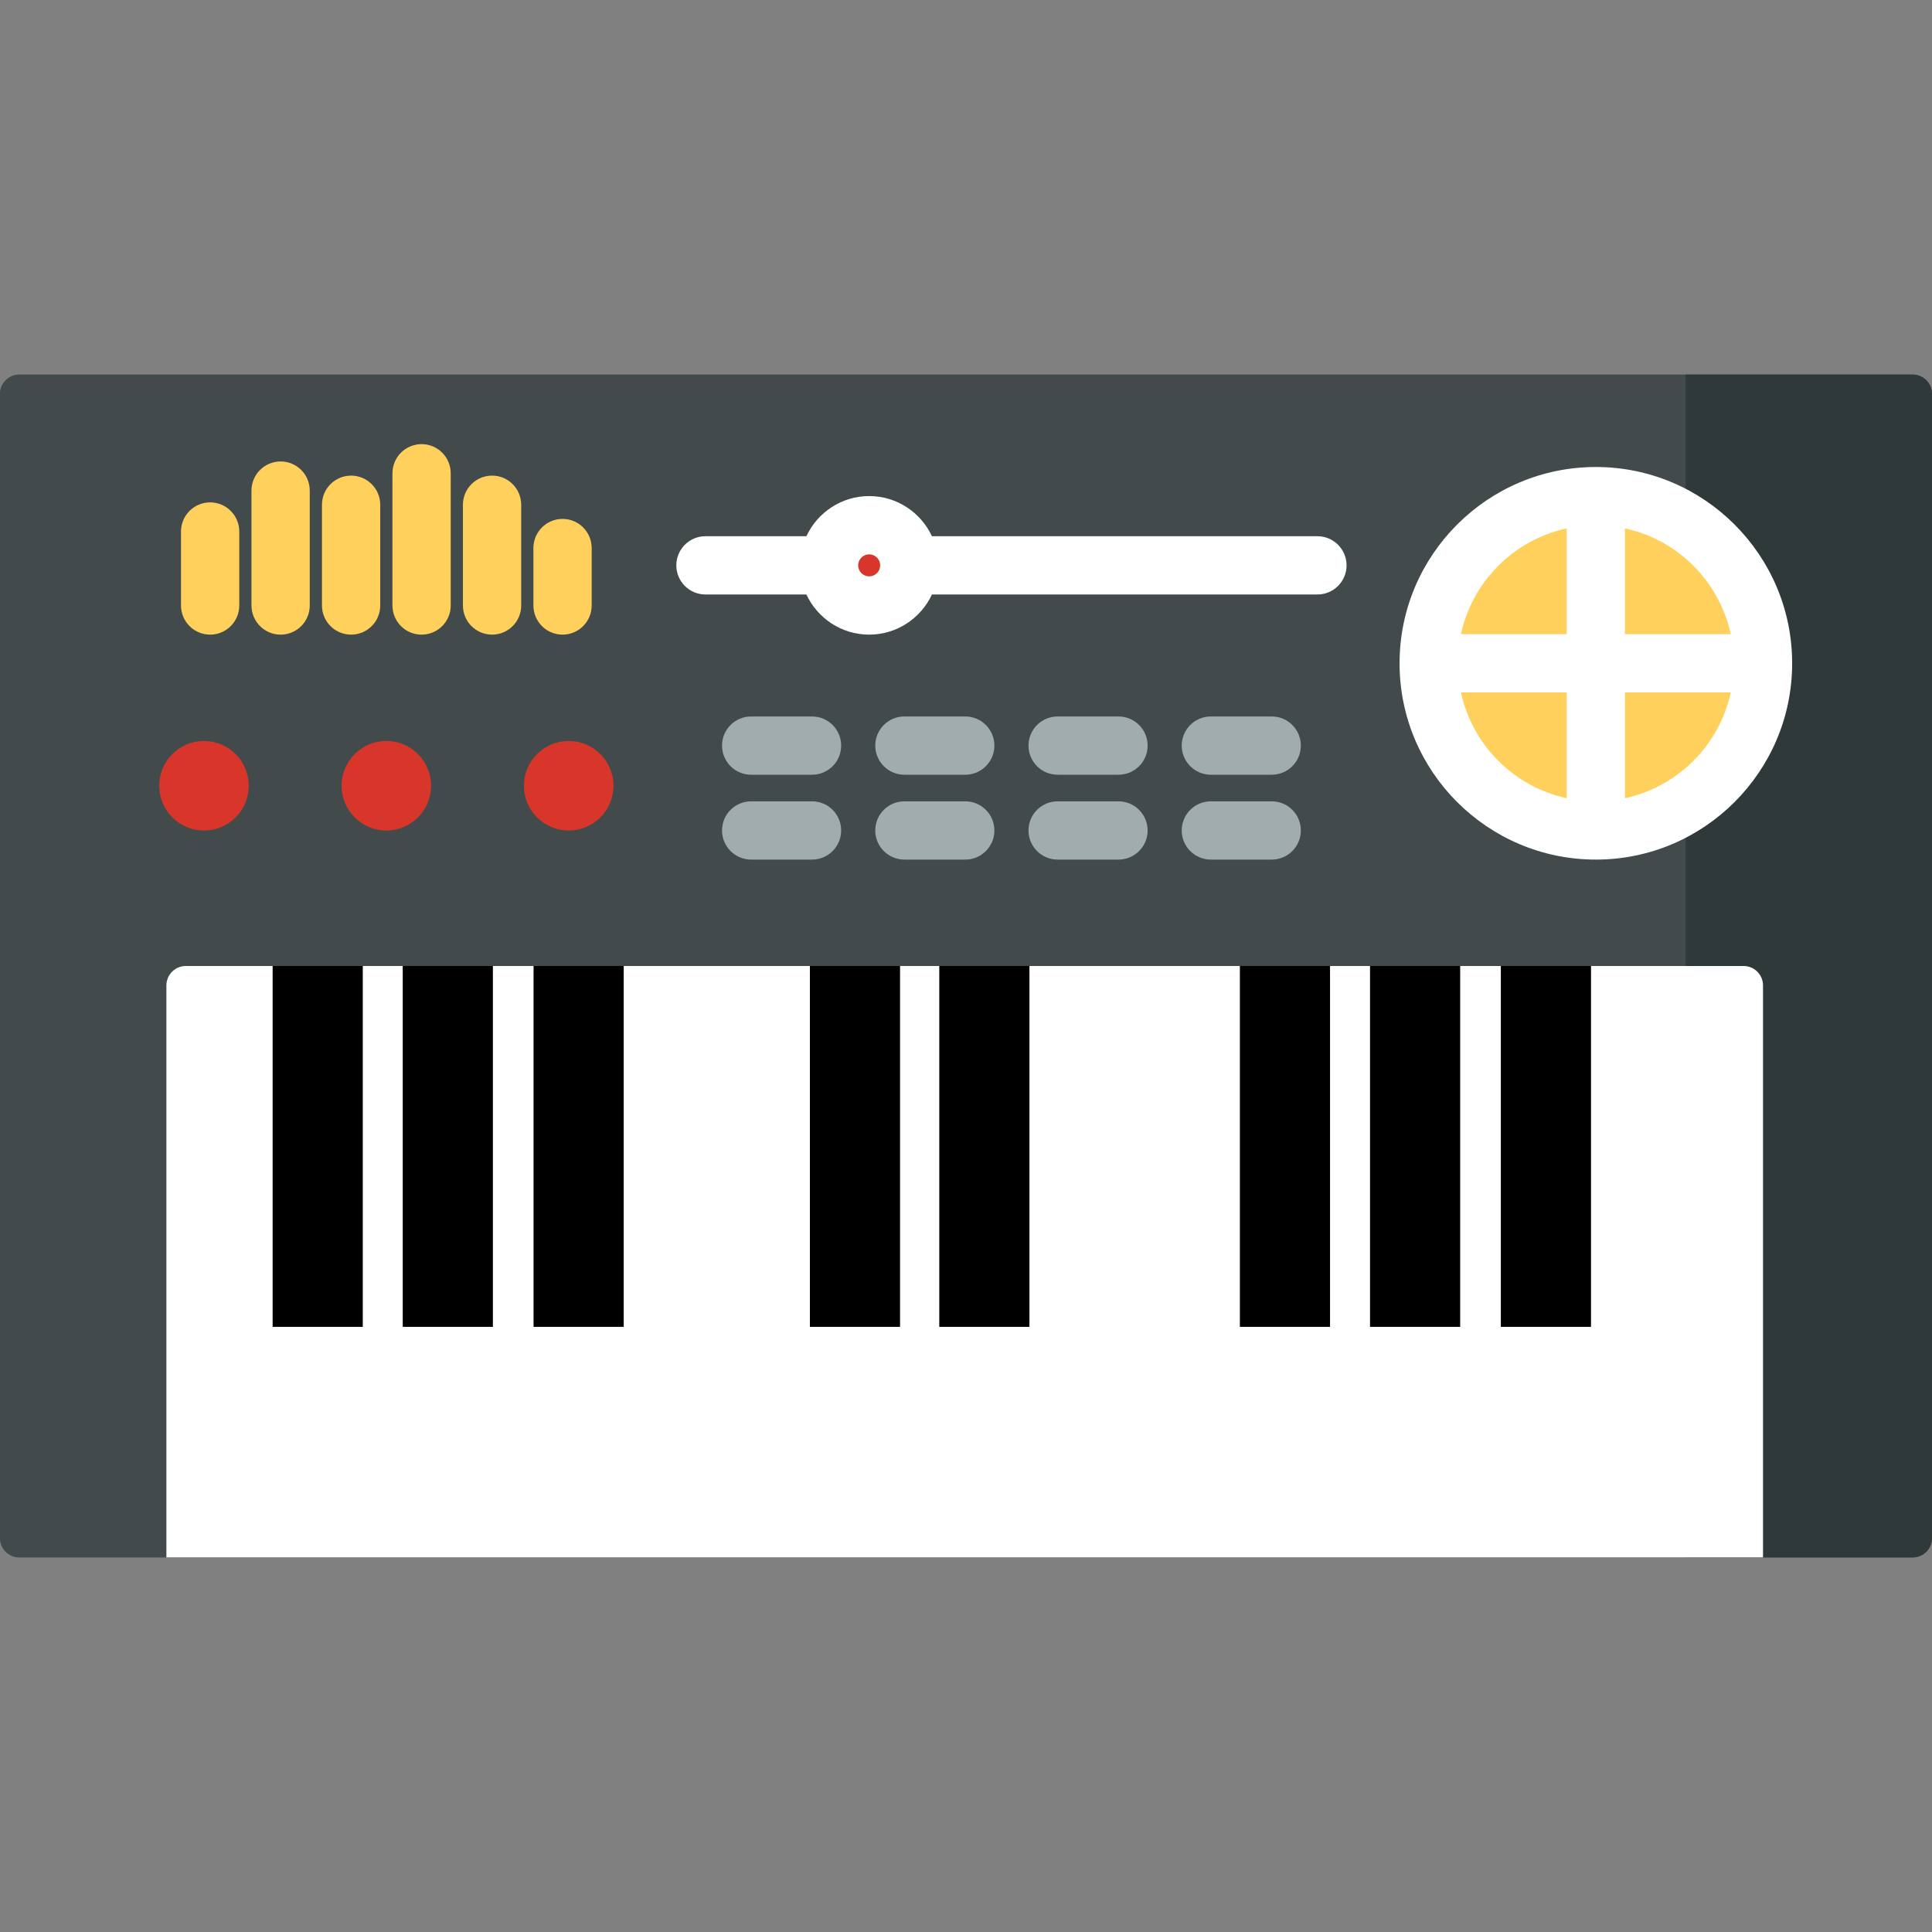 <?xml version="1.0" encoding="UTF-8" standalone="no"?><!-- icon666.com - MILLIONS OF FREE VECTOR ICONS --><svg width="1024" height="1024" version="1.1" id="Capa_1" xmlns="http://www.w3.org/2000/svg" xmlns:xlink="http://www.w3.org/1999/xlink" x="0px" y="0px" viewBox="0 0 512 512" style="enable-background:new 0 0 512 512;" xml:space="preserve"><rect x="0" y="0" width="512" height="512" fill="#808080" stroke="none"/><path style="fill:#58595B;" d="M506.853,412.732H5.147c-2.843,0-5.147-2.305-5.147-5.147v-303.17c0-2.843,2.305-5.147,5.147-5.147 h501.705c2.843,0,5.147,2.305,5.147,5.147v303.169C512,410.428,509.695,412.732,506.853,412.732z"/><path style="fill:#424A4C;" d="M506.853,412.732H5.147c-2.843,0-5.147-2.305-5.147-5.147v-303.17c0-2.843,2.305-5.147,5.147-5.147 h501.705c2.843,0,5.147,2.305,5.147,5.147v303.169C512,410.428,509.695,412.732,506.853,412.732z"/><path style="fill:#30393A;" d="M506.853,412.732h-60.161V99.268h60.161c2.843,0,5.147,2.305,5.147,5.147v303.169 C512,410.428,509.695,412.732,506.853,412.732z"/><g><circle style="fill:#D8362A;" cx="54.06" cy="208.23" r="11.865"/><circle style="fill:#D8362A;" cx="102.38" cy="208.23" r="11.865"/><circle style="fill:#D8362A;" cx="150.71" cy="208.23" r="11.865"/></g><path style="fill:#FFFFFF;" d="M44.097,412.732V261.147c0-2.843,2.305-5.147,5.147-5.147H462.07c2.843,0,5.147,2.305,5.147,5.147 v151.585"/><circle style="fill:#D8362A;" cx="230.34" cy="149.82" r="10.638"/><circle style="fill:#FFD15C;" cx="422.92" cy="175.78" r="44.3"/><path style="fill:#FFFFFF;" d="M356.852,149.825c0-4.265-3.456-7.721-7.721-7.721H246.972c-2.923-6.271-9.271-10.638-16.634-10.638 s-13.71,4.367-16.633,10.638h-26.75c-4.265,0-7.721,3.456-7.721,7.721s3.456,7.721,7.721,7.721h26.75 c2.923,6.271,9.27,10.638,16.633,10.638c7.364,0,13.711-4.367,16.634-10.638H349.13C353.395,157.546,356.852,154.09,356.852,149.825 z M230.338,152.741c-1.609,0-2.917-1.308-2.917-2.917s1.308-2.917,2.917-2.917s2.918,1.308,2.918,2.917 S231.947,152.741,230.338,152.741z"/><g><path style="fill:#FFD15C;" d="M63.409,160.463v-19.608c0-4.265-3.456-7.721-7.721-7.721s-7.721,3.456-7.721,7.721v19.608 c0,4.265,3.456,7.721,7.721,7.721S63.409,164.727,63.409,160.463z"/><path style="fill:#FFD15C;" d="M82.087,160.463V130.01c0-4.265-3.456-7.721-7.721-7.721s-7.721,3.456-7.721,7.721v30.453 c0,4.265,3.456,7.721,7.721,7.721S82.087,164.727,82.087,160.463z"/><path style="fill:#FFD15C;" d="M100.766,160.463v-26.699c0-4.265-3.456-7.721-7.721-7.721s-7.721,3.456-7.721,7.721v26.699 c0,4.265,3.456,7.721,7.721,7.721S100.766,164.727,100.766,160.463z"/><path style="fill:#FFD15C;" d="M119.445,160.463V125.42c0-4.265-3.456-7.721-7.721-7.721s-7.721,3.456-7.721,7.721v35.043 c0,4.265,3.456,7.721,7.721,7.721S119.445,164.727,119.445,160.463z"/><path style="fill:#FFD15C;" d="M138.123,133.763c0-4.265-3.456-7.721-7.721-7.721s-7.721,3.456-7.721,7.721v26.699 c0,4.265,3.456,7.721,7.721,7.721s7.721-3.456,7.721-7.721V133.763z"/><path style="fill:#FFD15C;" d="M156.802,160.463v-15.227c0-4.265-3.456-7.721-7.721-7.721s-7.721,3.456-7.721,7.721v15.227 c0,4.265,3.456,7.721,7.721,7.721S156.802,164.727,156.802,160.463z"/></g><path style="fill:#FFFFFF;" d="M422.918,227.802c28.684,0,52.02-23.336,52.02-52.021c0-28.684-23.336-52.02-52.02-52.02 c-28.685,0-52.021,23.336-52.021,52.02S394.233,227.802,422.918,227.802z M387.167,183.502h28.03v28.031 C401.215,208.515,390.184,197.484,387.167,183.502z M430.639,211.532v-28.031h28.03 C455.652,197.484,444.622,208.515,430.639,211.532z M458.669,168.059h-28.03V140.03 C444.622,143.047,455.652,154.077,458.669,168.059z M415.197,140.03v28.029h-28.03C390.184,154.077,401.215,143.047,415.197,140.03z "/><g><path style="fill:#A1ACAD;" d="M215.195,189.87h-16.129c-4.265,0-7.721,3.456-7.721,7.721s3.456,7.721,7.721,7.721h16.129 c4.265,0,7.721-3.456,7.721-7.721C222.917,193.326,219.46,189.87,215.195,189.87z"/><path style="fill:#A1ACAD;" d="M215.195,212.359h-16.129c-4.265,0-7.721,3.456-7.721,7.721s3.456,7.721,7.721,7.721h16.129 c4.265,0,7.721-3.456,7.721-7.721C222.917,215.816,219.46,212.359,215.195,212.359z"/><path style="fill:#A1ACAD;" d="M255.803,189.87h-16.129c-4.265,0-7.721,3.456-7.721,7.721s3.456,7.721,7.721,7.721h16.129 c4.265,0,7.721-3.456,7.721-7.721C263.524,193.326,260.068,189.87,255.803,189.87z"/><path style="fill:#A1ACAD;" d="M255.803,212.359h-16.129c-4.265,0-7.721,3.456-7.721,7.721s3.456,7.721,7.721,7.721h16.129 c4.265,0,7.721-3.456,7.721-7.721C263.524,215.816,260.068,212.359,255.803,212.359z"/><path style="fill:#A1ACAD;" d="M296.411,189.87h-16.129c-4.265,0-7.721,3.456-7.721,7.721s3.456,7.721,7.721,7.721h16.129 c4.265,0,7.721-3.456,7.721-7.721C304.132,193.326,300.675,189.87,296.411,189.87z"/><path style="fill:#A1ACAD;" d="M296.411,212.359h-16.129c-4.265,0-7.721,3.456-7.721,7.721s3.456,7.721,7.721,7.721h16.129 c4.265,0,7.721-3.456,7.721-7.721C304.132,215.816,300.675,212.359,296.411,212.359z"/><path style="fill:#A1ACAD;" d="M337.018,189.87h-16.129c-4.265,0-7.721,3.456-7.721,7.721s3.456,7.721,7.721,7.721h16.129 c4.265,0,7.721-3.456,7.721-7.721C344.739,193.326,341.283,189.87,337.018,189.87z"/><path style="fill:#A1ACAD;" d="M337.018,212.359h-16.129c-4.265,0-7.721,3.456-7.721,7.721s3.456,7.721,7.721,7.721h16.129 c4.265,0,7.721-3.456,7.721-7.721C344.739,215.816,341.283,212.359,337.018,212.359z"/></g><rect x="72.25" y="255.99" width="23.891" height="95.64"/><rect x="106.73" y="255.99" width="23.891" height="95.64"/><rect x="141.4" y="255.99" width="23.891" height="95.64"/><rect x="214.63" y="255.99" width="23.891" height="95.64"/><rect x="248.92" y="255.99" width="23.891" height="95.64"/><rect x="328.58" y="255.99" width="23.891" height="95.64"/><rect x="363.07" y="255.99" width="23.891" height="95.64"/><rect x="397.74" y="255.99" width="23.891" height="95.64"/></svg>